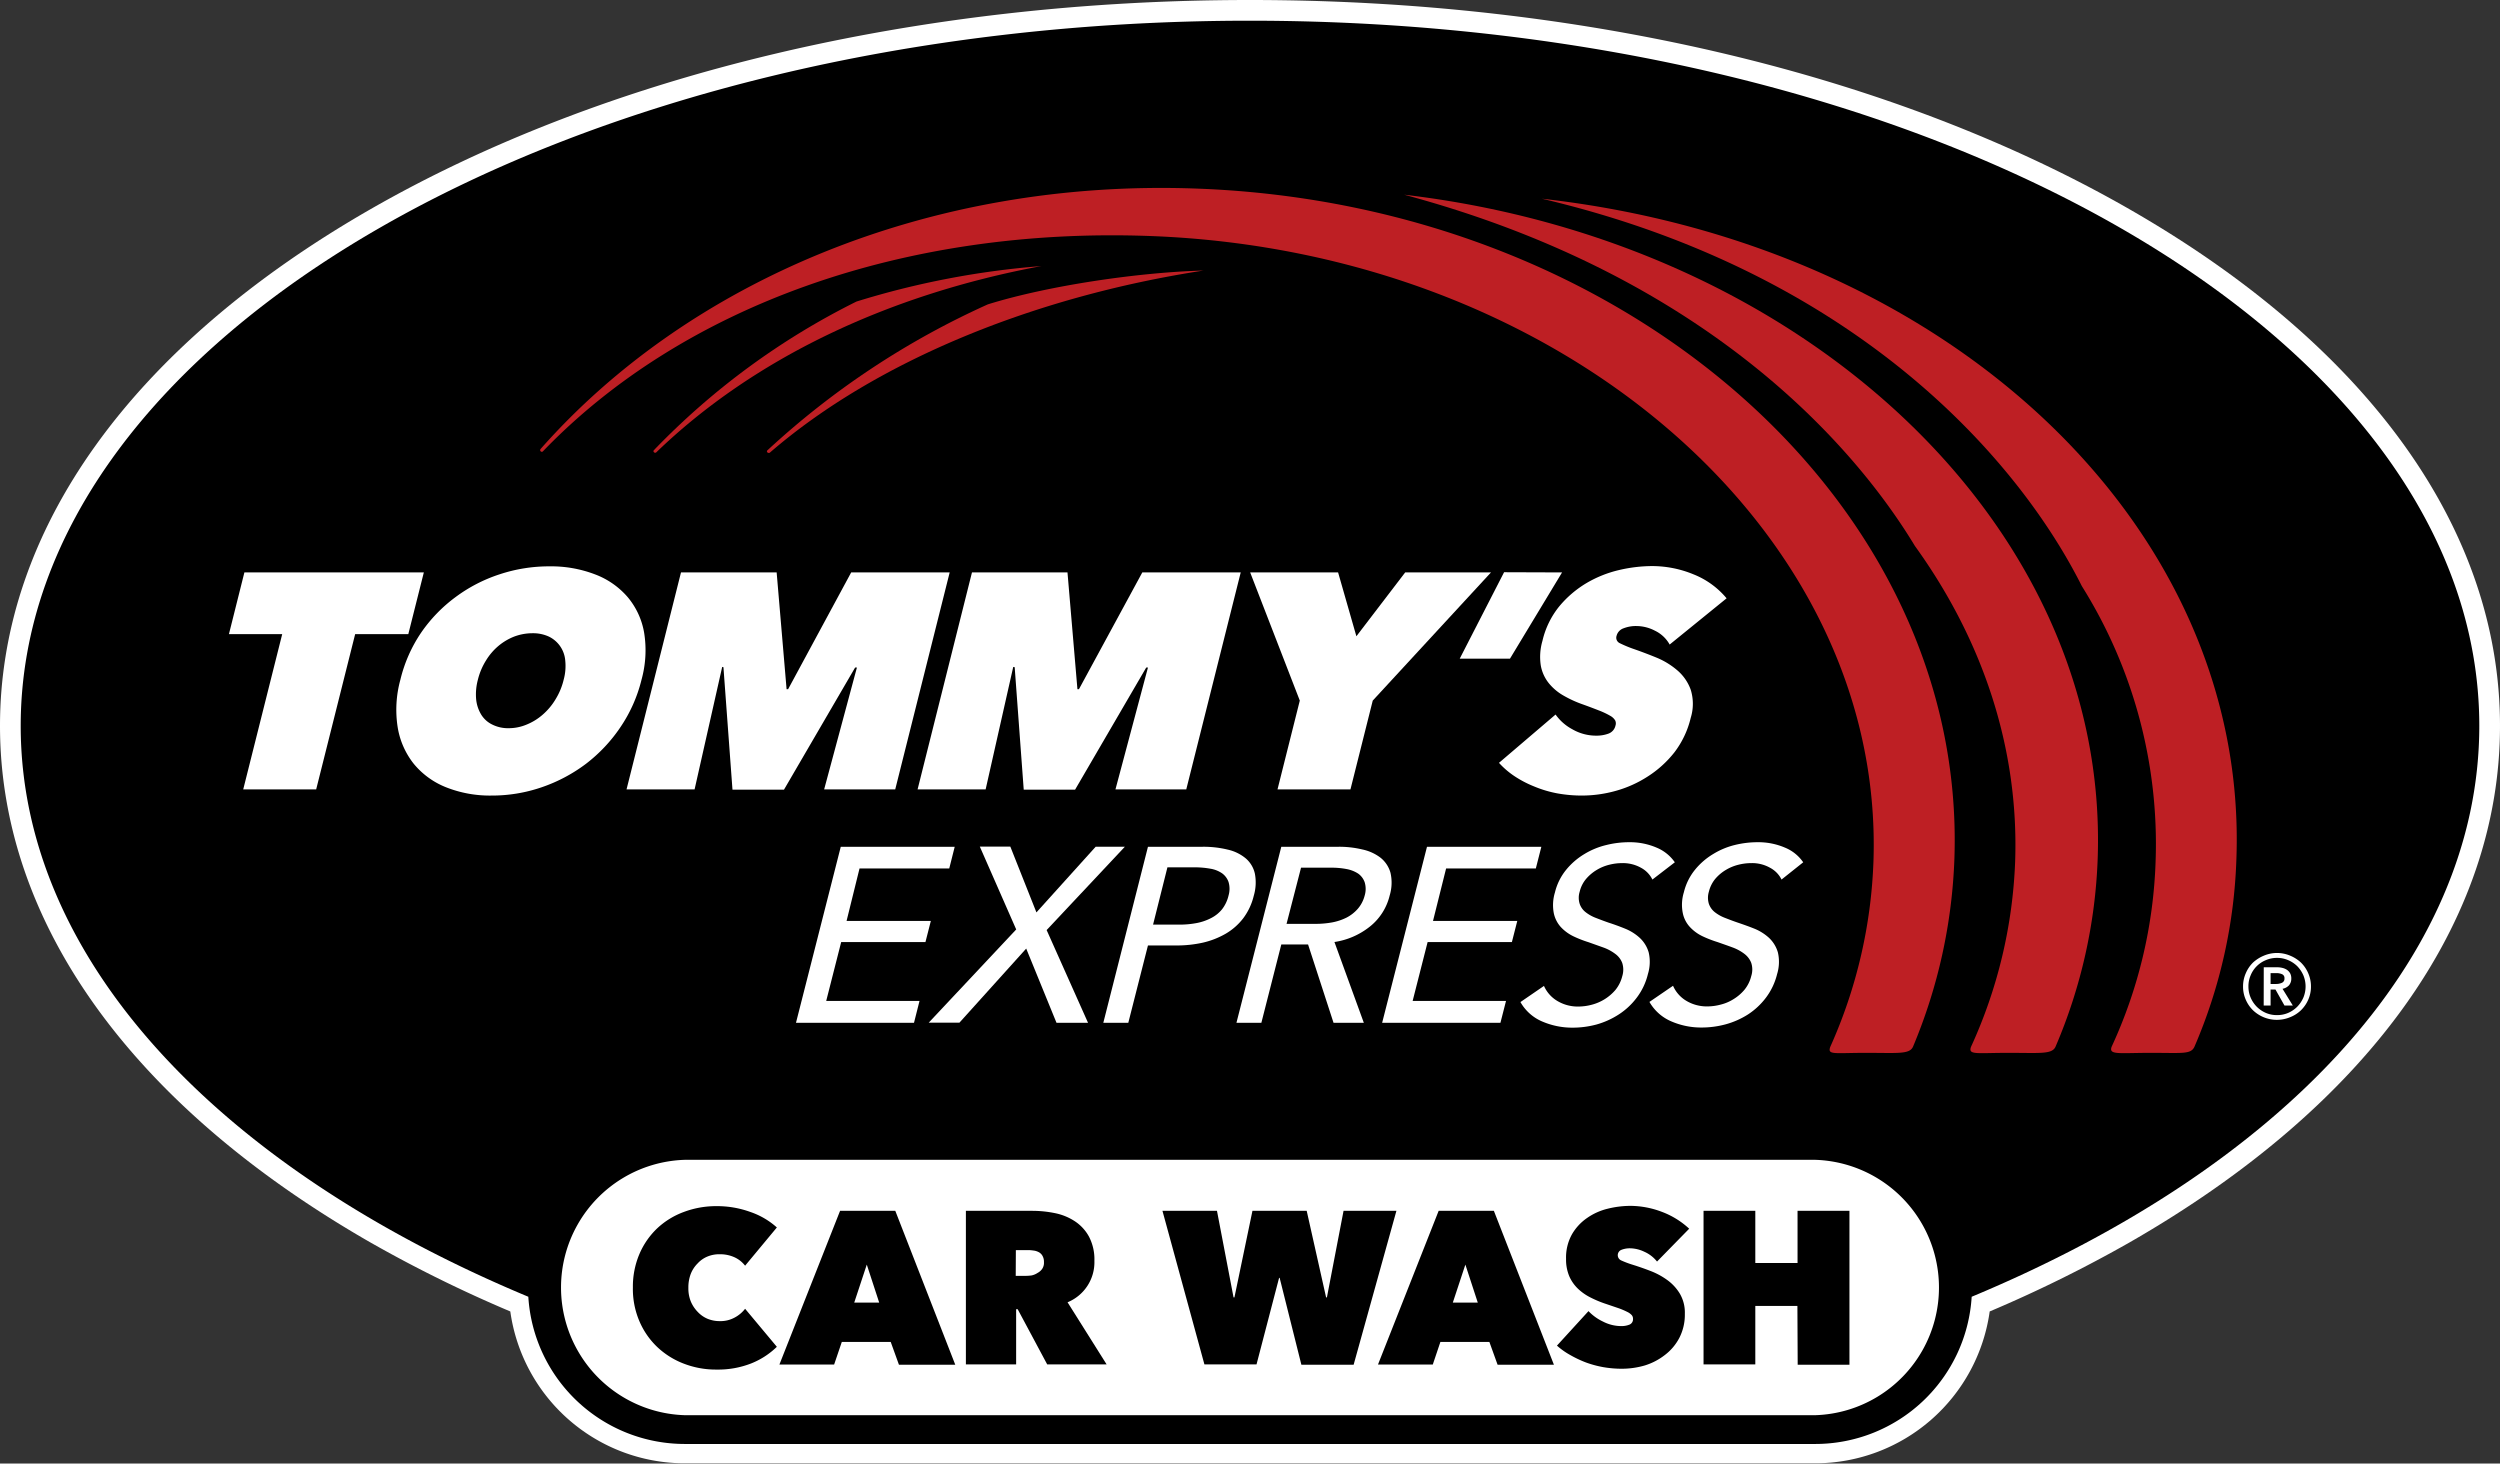 <svg id="Layer_1" data-name="Layer 1" xmlns="http://www.w3.org/2000/svg" viewBox="0 0 362.23 212.05"><rect x="0" y="0" width="362.23" height="212.05" fill="#333333" stroke="none"/><defs><style>.cls-1{fill:#fff;}.cls-2{fill:#be1f24;}</style></defs><path class="cls-1" d="M344.22,49.88c-34.09-19.55-79.35-30.32-127.44-30.32S123.43,30.33,89.34,49.88C54.73,69.74,35.67,96.32,35.67,124.73s19.06,55,53.67,74.85a193.1,193.1,0,0,0,20.27,10,25.53,25.53,0,0,0,25.25,22H298.71a25.53,25.53,0,0,0,25.25-22,193.91,193.91,0,0,0,20.26-10c34.62-19.85,53.68-46.44,53.68-74.85S378.84,69.74,344.22,49.88Z" transform="translate(-35.67 -19.56)"/><path d="M394.9,124.73c0-56.42-79.75-102.17-178.12-102.17S38.67,68.31,38.67,124.73c0,34,29,64.15,73.55,82.72a22.72,22.72,0,0,0,22.64,21.33H298.71a22.71,22.71,0,0,0,22.64-21.33C365.91,188.88,394.9,158.75,394.9,124.73Z" transform="translate(-35.67 -19.56)"/><path class="cls-1" d="M298.71,224.61a18.51,18.51,0,0,0,0-37H134.86a18.51,18.51,0,0,0,0,37Z" transform="translate(-35.67 -19.56)"/><path d="M127.37,206.1a12.06,12.06,0,0,1,.95-4.85,11.18,11.18,0,0,1,2.58-3.72,11.36,11.36,0,0,1,3.86-2.37,13.28,13.28,0,0,1,4.74-.84,14.1,14.1,0,0,1,4.88.84,11.09,11.09,0,0,1,3.85,2.25l-4.6,5.54a4.09,4.09,0,0,0-1.58-1.24,5.08,5.08,0,0,0-2.1-.42,4.5,4.5,0,0,0-1.77.33,4,4,0,0,0-1.43,1,4.41,4.41,0,0,0-1,1.53,5.51,5.51,0,0,0-.34,2,5.05,5.05,0,0,0,.36,2,4.85,4.85,0,0,0,1,1.5,4.14,4.14,0,0,0,1.44,1,4.6,4.6,0,0,0,1.74.33,4.31,4.31,0,0,0,2.21-.54,4.68,4.68,0,0,0,1.47-1.25l4.6,5.51a11.28,11.28,0,0,1-3.72,2.41,13.13,13.13,0,0,1-5,.89,12.86,12.86,0,0,1-4.74-.85,11.62,11.62,0,0,1-3.86-2.41,11.24,11.24,0,0,1-2.58-3.71A11.87,11.87,0,0,1,127.37,206.1Z" transform="translate(-35.67 -19.56)"/><path d="M157.39,195h8l8.69,22.3h-8.16L164.73,214h-7.09l-1.11,3.27H148.6Zm3.87,7.79-1.82,5.51h3.62Z" transform="translate(-35.67 -19.56)"/><path d="M175.62,195h9.61a16.34,16.34,0,0,1,3.27.33,8.14,8.14,0,0,1,2.89,1.17,6.23,6.23,0,0,1,2.06,2.23,7.08,7.08,0,0,1,.79,3.52,6.27,6.27,0,0,1-3.89,6l5.66,9H187.4l-4.28-8h-.22v8h-7.28Zm7.22,9.42h1.47a6.35,6.35,0,0,0,.83-.06A2.44,2.44,0,0,0,186,204a1.9,1.9,0,0,0,.66-.57,1.56,1.56,0,0,0,.27-1,1.72,1.72,0,0,0-.23-.94,1.33,1.33,0,0,0-.56-.52,2.1,2.1,0,0,0-.75-.22,5.14,5.14,0,0,0-.75-.06h-1.78Z" transform="translate(-35.67 -19.56)"/><path d="M217.73,217.25h-7.55L204.1,195H212l2.4,12.54h.13L217.14,195H225l2.81,12.54h.12L230.34,195H238l-6.2,22.3h-7.57l-3.15-12.59H221Z" transform="translate(-35.67 -19.56)"/><path d="M244.12,195h8l8.7,22.3h-8.16L251.47,214h-7.1l-1.1,3.27h-7.94Zm3.87,7.79-1.82,5.51h3.62Z" transform="translate(-35.67 -19.56)"/><path d="M270.64,217.88a15.66,15.66,0,0,1-2.66-.23,15.09,15.09,0,0,1-2.52-.68,16,16,0,0,1-2.28-1.08,10.49,10.49,0,0,1-1.92-1.36l4.57-5a7,7,0,0,0,2.09,1.51,5.78,5.78,0,0,0,2.69.66,3.06,3.06,0,0,0,1.15-.21.83.83,0,0,0,.52-.83.79.79,0,0,0-.17-.53,2,2,0,0,0-.61-.46,11.41,11.41,0,0,0-1.22-.53l-1.94-.66a15.46,15.46,0,0,1-2.17-.9,7.53,7.53,0,0,1-1.84-1.27,5.65,5.65,0,0,1-1.28-1.82,6.24,6.24,0,0,1-.47-2.53,6.89,6.89,0,0,1,.85-3.55,7.32,7.32,0,0,1,2.19-2.37,8.85,8.85,0,0,1,3-1.35,13.93,13.93,0,0,1,3.3-.41,13,13,0,0,1,4.5.85,12,12,0,0,1,4,2.46l-4.66,4.76a4.83,4.83,0,0,0-1.86-1.43,4.94,4.94,0,0,0-2-.49,3.29,3.29,0,0,0-1.32.23.83.83,0,0,0,0,1.53,13.66,13.66,0,0,0,1.68.63c.8.25,1.64.54,2.52.88a10.59,10.59,0,0,1,2.44,1.31,6.69,6.69,0,0,1,1.85,2,5.42,5.42,0,0,1,.72,2.9,7.32,7.32,0,0,1-.8,3.5,7.4,7.4,0,0,1-2.11,2.49A9.07,9.07,0,0,1,274,217.4,11.9,11.9,0,0,1,270.64,217.88Z" transform="translate(-35.67 -19.56)"/><path d="M296.1,208.78H290v8.47H282.5V195H290v7.56h6.12V195h7.52v22.3h-7.5Z" transform="translate(-35.67 -19.56)"/><path class="cls-2" d="M312.85,171.22a77.36,77.36,0,0,0,6-27.33c1.71-51.24-47.37-94.67-109.66-97C170.07,45.41,135.29,60.5,114,84.61c-.2.25.12.54.32.36,20.32-21.1,52.39-32.55,88.09-31.21C261.84,56,308.73,96.54,307.12,144.34a71.76,71.76,0,0,1-6.25,26.88c-.46,1.24.53.89,5.16.89S312.34,172.35,312.85,171.22Z" transform="translate(-35.67 -19.56)"/><path class="cls-2" d="M186.57,58.11c-22.42,4.17-41.83,13.5-55.82,27-.21.17-.54-.11-.33-.33a106.47,106.47,0,0,1,29.35-21.53A122.32,122.32,0,0,1,186.57,58.11Z" transform="translate(-35.67 -19.56)"/><path class="cls-2" d="M178.8,63.66a118.78,118.78,0,0,0-31.94,21.15c-.22.22.14.5.36.33,15.25-13.19,38.2-22.6,62.83-26.38C200.85,59,187.67,60.9,178.8,63.66Z" transform="translate(-35.67 -19.56)"/><path class="cls-2" d="M321.26,171.22c-.46,1.24.78.89,5.4.89s6.33.24,6.84-.89a76,76,0,0,0,6.11-27.33c1.65-48.08-42.45-89.29-100.49-96.12,44.41,11.91,65.61,37,74,50.89,9.75,13.51,15.09,29.16,14.53,45.68A70.78,70.78,0,0,1,321.26,171.22Z" transform="translate(-35.67 -19.56)"/><path class="cls-2" d="M341.63,171.22c-.46,1.24,1.08.89,5.69.89s5.79.24,6.31-.89a74.71,74.71,0,0,0,6.08-27.33C361.39,96,318.33,55,259.07,48.35c45.85,10.78,69.21,38.12,78.24,56.13A70.34,70.34,0,0,1,348,144.34,69.32,69.32,0,0,1,341.63,171.22Z" transform="translate(-35.67 -19.56)"/><path class="cls-1" d="M81.48,133.94H70.91l5.65-22.5H68.84l2.24-8.94h26l-2.25,8.94H87.13Z" transform="translate(-35.67 -19.56)"/><path class="cls-1" d="M93.68,118.05a20.81,20.81,0,0,1,3-6.81,21.61,21.61,0,0,1,5-5.17,22.21,22.21,0,0,1,6.36-3.29,22.74,22.74,0,0,1,7.22-1.16,17.77,17.77,0,0,1,6.62,1.16,11.65,11.65,0,0,1,4.73,3.29,10.85,10.85,0,0,1,2.39,5.17,15.94,15.94,0,0,1-.38,6.81,21.27,21.27,0,0,1-3.06,6.88,22.44,22.44,0,0,1-5,5.31,23,23,0,0,1-6.41,3.39,22.11,22.11,0,0,1-7.23,1.2,17.18,17.18,0,0,1-6.62-1.2,11.56,11.56,0,0,1-4.67-3.39,11.44,11.44,0,0,1-2.34-5.31A16.42,16.42,0,0,1,93.68,118.05Zm11.23,0a8.18,8.18,0,0,0-.25,2.84,5.26,5.26,0,0,0,.74,2.22,3.81,3.81,0,0,0,1.61,1.44,5.08,5.08,0,0,0,2.35.52,6.67,6.67,0,0,0,2.6-.52,8.18,8.18,0,0,0,2.34-1.44,9.15,9.15,0,0,0,1.86-2.22,9.68,9.68,0,0,0,1.18-2.84,7.55,7.55,0,0,0,.23-2.78,4.22,4.22,0,0,0-2.41-3.49,5.52,5.52,0,0,0-2.34-.47,7.57,7.57,0,0,0-2.61.47,8.21,8.21,0,0,0-2.32,1.37,8.56,8.56,0,0,0-1.81,2.12A9.53,9.53,0,0,0,104.91,118.05Z" transform="translate(-35.67 -19.56)"/><path class="cls-1" d="M140.31,116.19l-4,17.75h-9.86l7.89-31.44H148.2l1.44,16.92h.22L159,102.5h14.27l-7.89,31.44h-10.3l4.75-17.66-.26,0-10.31,17.7h-7.46l-1.31-17.75Z" transform="translate(-35.67 -19.56)"/><path class="cls-1" d="M182.48,116.19l-4,17.75h-9.86l7.88-31.44h13.84l1.44,16.92H192l9.18-16.92h14.26l-7.89,31.44H197.29L202,116.28l-.25,0-10.31,17.7H184l-1.31-17.75Z" transform="translate(-35.67 -19.56)"/><path class="cls-1" d="M231.34,133.94H220.77L224,121.07l-7.19-18.57h12.74l2.65,9.25,7.07-9.25H251.7l-17.13,18.57Z" transform="translate(-35.67 -19.56)"/><path class="cls-1" d="M262,102.5,254.45,115h-7.28l6.43-12.53Z" transform="translate(-35.67 -19.56)"/><path class="cls-1" d="M264.91,134.83a19.88,19.88,0,0,1-3.67-.33,16.71,16.71,0,0,1-3.31-1,15.57,15.57,0,0,1-2.84-1.49,12,12,0,0,1-2.23-1.92l8.2-7a7,7,0,0,0,2.42,2.13,6.88,6.88,0,0,0,3.56.93,4.91,4.91,0,0,0,1.7-.3,1.6,1.6,0,0,0,1-1.16,1,1,0,0,0-.05-.76,1.94,1.94,0,0,0-.7-.65,11.61,11.61,0,0,0-1.52-.73c-.67-.26-1.49-.58-2.5-.94a16.4,16.4,0,0,1-2.75-1.26,7.52,7.52,0,0,1-2.14-1.8,5.69,5.69,0,0,1-1.16-2.55,8.29,8.29,0,0,1,.24-3.59,12.37,12.37,0,0,1,2.44-5,15.32,15.32,0,0,1,3.93-3.36,16.85,16.85,0,0,1,4.71-1.89,21.17,21.17,0,0,1,4.81-.58,15.74,15.74,0,0,1,6,1.2,12,12,0,0,1,4.79,3.47l-8.25,6.7a4.82,4.82,0,0,0-2.12-2,5.84,5.84,0,0,0-2.62-.68,4.91,4.91,0,0,0-1.95.33,1.55,1.55,0,0,0-1,1.08.87.87,0,0,0,.46,1.07,17.44,17.44,0,0,0,2.16.89c1,.35,2.11.77,3.23,1.23a11.09,11.09,0,0,1,3,1.86,6.66,6.66,0,0,1,1.89,2.76,6.89,6.89,0,0,1,0,4.09,13.28,13.28,0,0,1-2.37,5,15.58,15.58,0,0,1-3.86,3.49,16.72,16.72,0,0,1-4.67,2.09A18.13,18.13,0,0,1,264.91,134.83Z" transform="translate(-35.67 -19.56)"/><path class="cls-1" d="M155.38,164.59H168.9l-.8,3.17H151l6.49-25.51H174l-.79,3.14h-13L158.33,153h12.21l-.78,3.06H157.55Z" transform="translate(-35.67 -19.56)"/><path class="cls-1" d="M185.84,151.76l8.58-9.51h4.23l-11.33,12.07,6,13.44h-4.57L184.36,157l-9.68,10.74h-4.45l12.68-13.51-5.27-12h4.42Z" transform="translate(-35.67 -19.56)"/><path class="cls-1" d="M202,142.25h7.89a14.77,14.77,0,0,1,3.7.42,6.16,6.16,0,0,1,2.6,1.28,4.07,4.07,0,0,1,1.3,2.19,6.77,6.77,0,0,1-.16,3.21,8.89,8.89,0,0,1-1.54,3.28,8.75,8.75,0,0,1-2.55,2.23,11.9,11.9,0,0,1-3.32,1.29,17.28,17.28,0,0,1-3.85.4H202l-2.85,11.21h-3.62Zm.74,11.28h3.84a13.17,13.17,0,0,0,2.49-.23,7.65,7.65,0,0,0,2.1-.73,4.88,4.88,0,0,0,1.57-1.27,5.14,5.14,0,0,0,.94-2,3.43,3.43,0,0,0,0-1.93,2.63,2.63,0,0,0-.92-1.26,4.17,4.17,0,0,0-1.71-.68,12.69,12.69,0,0,0-2.32-.2h-3.91Z" transform="translate(-35.67 -19.56)"/><path class="cls-1" d="M218.43,167.76h-3.61l6.5-25.51h8.29a14.4,14.4,0,0,1,3.45.39,6.57,6.57,0,0,1,2.63,1.19,4.25,4.25,0,0,1,1.45,2.19,6.37,6.37,0,0,1-.12,3.3,8.19,8.19,0,0,1-2.91,4.53,10.78,10.78,0,0,1-5.09,2.2l4.26,11.71h-4.39l-3.69-11.35h-3.88Zm3.65-14.34h4.18a13.38,13.38,0,0,0,2.42-.21,8,8,0,0,0,2.1-.7,5.5,5.5,0,0,0,1.62-1.27,4.71,4.71,0,0,0,1-1.92,3.32,3.32,0,0,0,0-1.93,2.59,2.59,0,0,0-.94-1.25,4.58,4.58,0,0,0-1.68-.66,11.46,11.46,0,0,0-2.18-.2h-4.42Z" transform="translate(-35.67 -19.56)"/><path class="cls-1" d="M240.35,164.59h13.53l-.81,3.17H235.93l6.5-25.51H259l-.8,3.14h-13L243.3,153h12.21l-.78,3.06H242.52Z" transform="translate(-35.67 -19.56)"/><path class="cls-1" d="M275.09,147a3.88,3.88,0,0,0-1.64-1.7,5.36,5.36,0,0,0-2.8-.68,7.49,7.49,0,0,0-1.83.24,6.57,6.57,0,0,0-1.82.76,6.24,6.24,0,0,0-1.52,1.29,4.53,4.53,0,0,0-.93,1.86,2.94,2.94,0,0,0,0,1.74,2.59,2.59,0,0,0,.83,1.19,5.68,5.68,0,0,0,1.47.84c.59.23,1.22.47,1.88.7.81.26,1.63.56,2.44.89a7,7,0,0,1,2.11,1.34,4.62,4.62,0,0,1,1.27,2.08,6,6,0,0,1-.11,3.14,9.22,9.22,0,0,1-1.63,3.44,10.11,10.11,0,0,1-2.6,2.42A11.8,11.8,0,0,1,267,168a13.27,13.27,0,0,1-3.46.46,11,11,0,0,1-4.5-.93,6.56,6.56,0,0,1-3.07-2.78l3.41-2.34a4.76,4.76,0,0,0,1.9,2.16,5.76,5.76,0,0,0,3.11.83,7.61,7.61,0,0,0,1.9-.26,6.73,6.73,0,0,0,3.43-2.13,5.11,5.11,0,0,0,1-2,3.19,3.19,0,0,0,0-1.92,2.89,2.89,0,0,0-1-1.31,6.5,6.5,0,0,0-1.72-.93l-2.16-.77a16.22,16.22,0,0,1-2.22-.87,6.08,6.08,0,0,1-1.82-1.35,4.31,4.31,0,0,1-1-2,6.29,6.29,0,0,1,.17-3,8.24,8.24,0,0,1,1.62-3.27,10.09,10.09,0,0,1,2.62-2.27,11,11,0,0,1,3.19-1.32,13.69,13.69,0,0,1,3.31-.41,9.81,9.81,0,0,1,4,.79,6,6,0,0,1,2.63,2.12Z" transform="translate(-35.67 -19.56)"/><path class="cls-1" d="M293.8,147a3.85,3.85,0,0,0-1.65-1.7,5.28,5.28,0,0,0-2.78-.68,7.56,7.56,0,0,0-1.84.24,6.57,6.57,0,0,0-1.82.76,6.06,6.06,0,0,0-1.52,1.29,4.65,4.65,0,0,0-.92,1.86,3,3,0,0,0,0,1.74,2.66,2.66,0,0,0,.83,1.19,5.68,5.68,0,0,0,1.47.84c.59.23,1.21.47,1.89.7s1.62.56,2.44.89a7.11,7.11,0,0,1,2.11,1.34,4.69,4.69,0,0,1,1.26,2.08,6,6,0,0,1-.11,3.14,9.37,9.37,0,0,1-1.63,3.44,10.27,10.27,0,0,1-2.6,2.42,11.8,11.8,0,0,1-3.24,1.43,13.33,13.33,0,0,1-3.46.46,10.86,10.86,0,0,1-4.49-.93,6.63,6.63,0,0,1-3.08-2.78l3.42-2.34a4.74,4.74,0,0,0,1.89,2.16,5.77,5.77,0,0,0,3.12.83,7.47,7.47,0,0,0,1.89-.26,6.32,6.32,0,0,0,1.86-.79,6.46,6.46,0,0,0,1.57-1.34,5,5,0,0,0,1-2,3.11,3.11,0,0,0,0-1.92,3,3,0,0,0-1-1.31,6.5,6.5,0,0,0-1.72-.93c-.67-.25-1.4-.5-2.16-.77a16.34,16.34,0,0,1-2.23-.87,6,6,0,0,1-1.81-1.35,4.2,4.2,0,0,1-1-2,6.14,6.14,0,0,1,.16-3,8.24,8.24,0,0,1,1.62-3.27,10,10,0,0,1,2.63-2.27A10.93,10.93,0,0,1,287,142a13.81,13.81,0,0,1,3.31-.41,9.81,9.81,0,0,1,4,.79,5.91,5.91,0,0,1,2.63,2.12Z" transform="translate(-35.67 -19.56)"/><path class="cls-1" d="M360.67,162.5a4.73,4.73,0,0,1,.39-1.91,4.82,4.82,0,0,1,1.05-1.56,5.31,5.31,0,0,1,1.57-1,4.87,4.87,0,0,1,3.82,0,5.13,5.13,0,0,1,1.56,1,4.84,4.84,0,0,1,1.06,1.56,4.73,4.73,0,0,1,.39,1.91,4.65,4.65,0,0,1-.39,1.9,4.87,4.87,0,0,1-1.06,1.54,4.79,4.79,0,0,1-1.56,1,5,5,0,0,1-5.39-1,4.84,4.84,0,0,1-1.05-1.54A4.65,4.65,0,0,1,360.67,162.5Zm.78,0a4,4,0,0,0,.32,1.6,4.24,4.24,0,0,0,.88,1.32,4.3,4.3,0,0,0,1.32.9,4,4,0,0,0,1.62.32,4,4,0,0,0,1.62-.32,4.3,4.3,0,0,0,1.32-.9,4.42,4.42,0,0,0,.88-1.32,4.21,4.21,0,0,0,0-3.22,4.42,4.42,0,0,0-.88-1.32,4.24,4.24,0,0,0-1.32-.88,4,4,0,0,0-1.62-.33,4,4,0,0,0-1.62.33,4,4,0,0,0-2.2,2.2A4,4,0,0,0,361.45,162.5Zm2.22-2.79h1.94a3.22,3.22,0,0,1,.76.09,2.15,2.15,0,0,1,.66.28,1.57,1.57,0,0,1,.46.5,1.54,1.54,0,0,1,.17.75,1.47,1.47,0,0,1-.34,1,1.72,1.72,0,0,1-.93.5l1.49,2.42h-1.21l-1.3-2.31h-.71v2.31h-1Zm1.79,2.42a2.07,2.07,0,0,0,.82-.16.64.64,0,0,0,.39-.66.59.59,0,0,0-.36-.6,1.88,1.88,0,0,0-.74-.15h-.91v1.57Z" transform="translate(-35.67 -19.56)"/></svg>